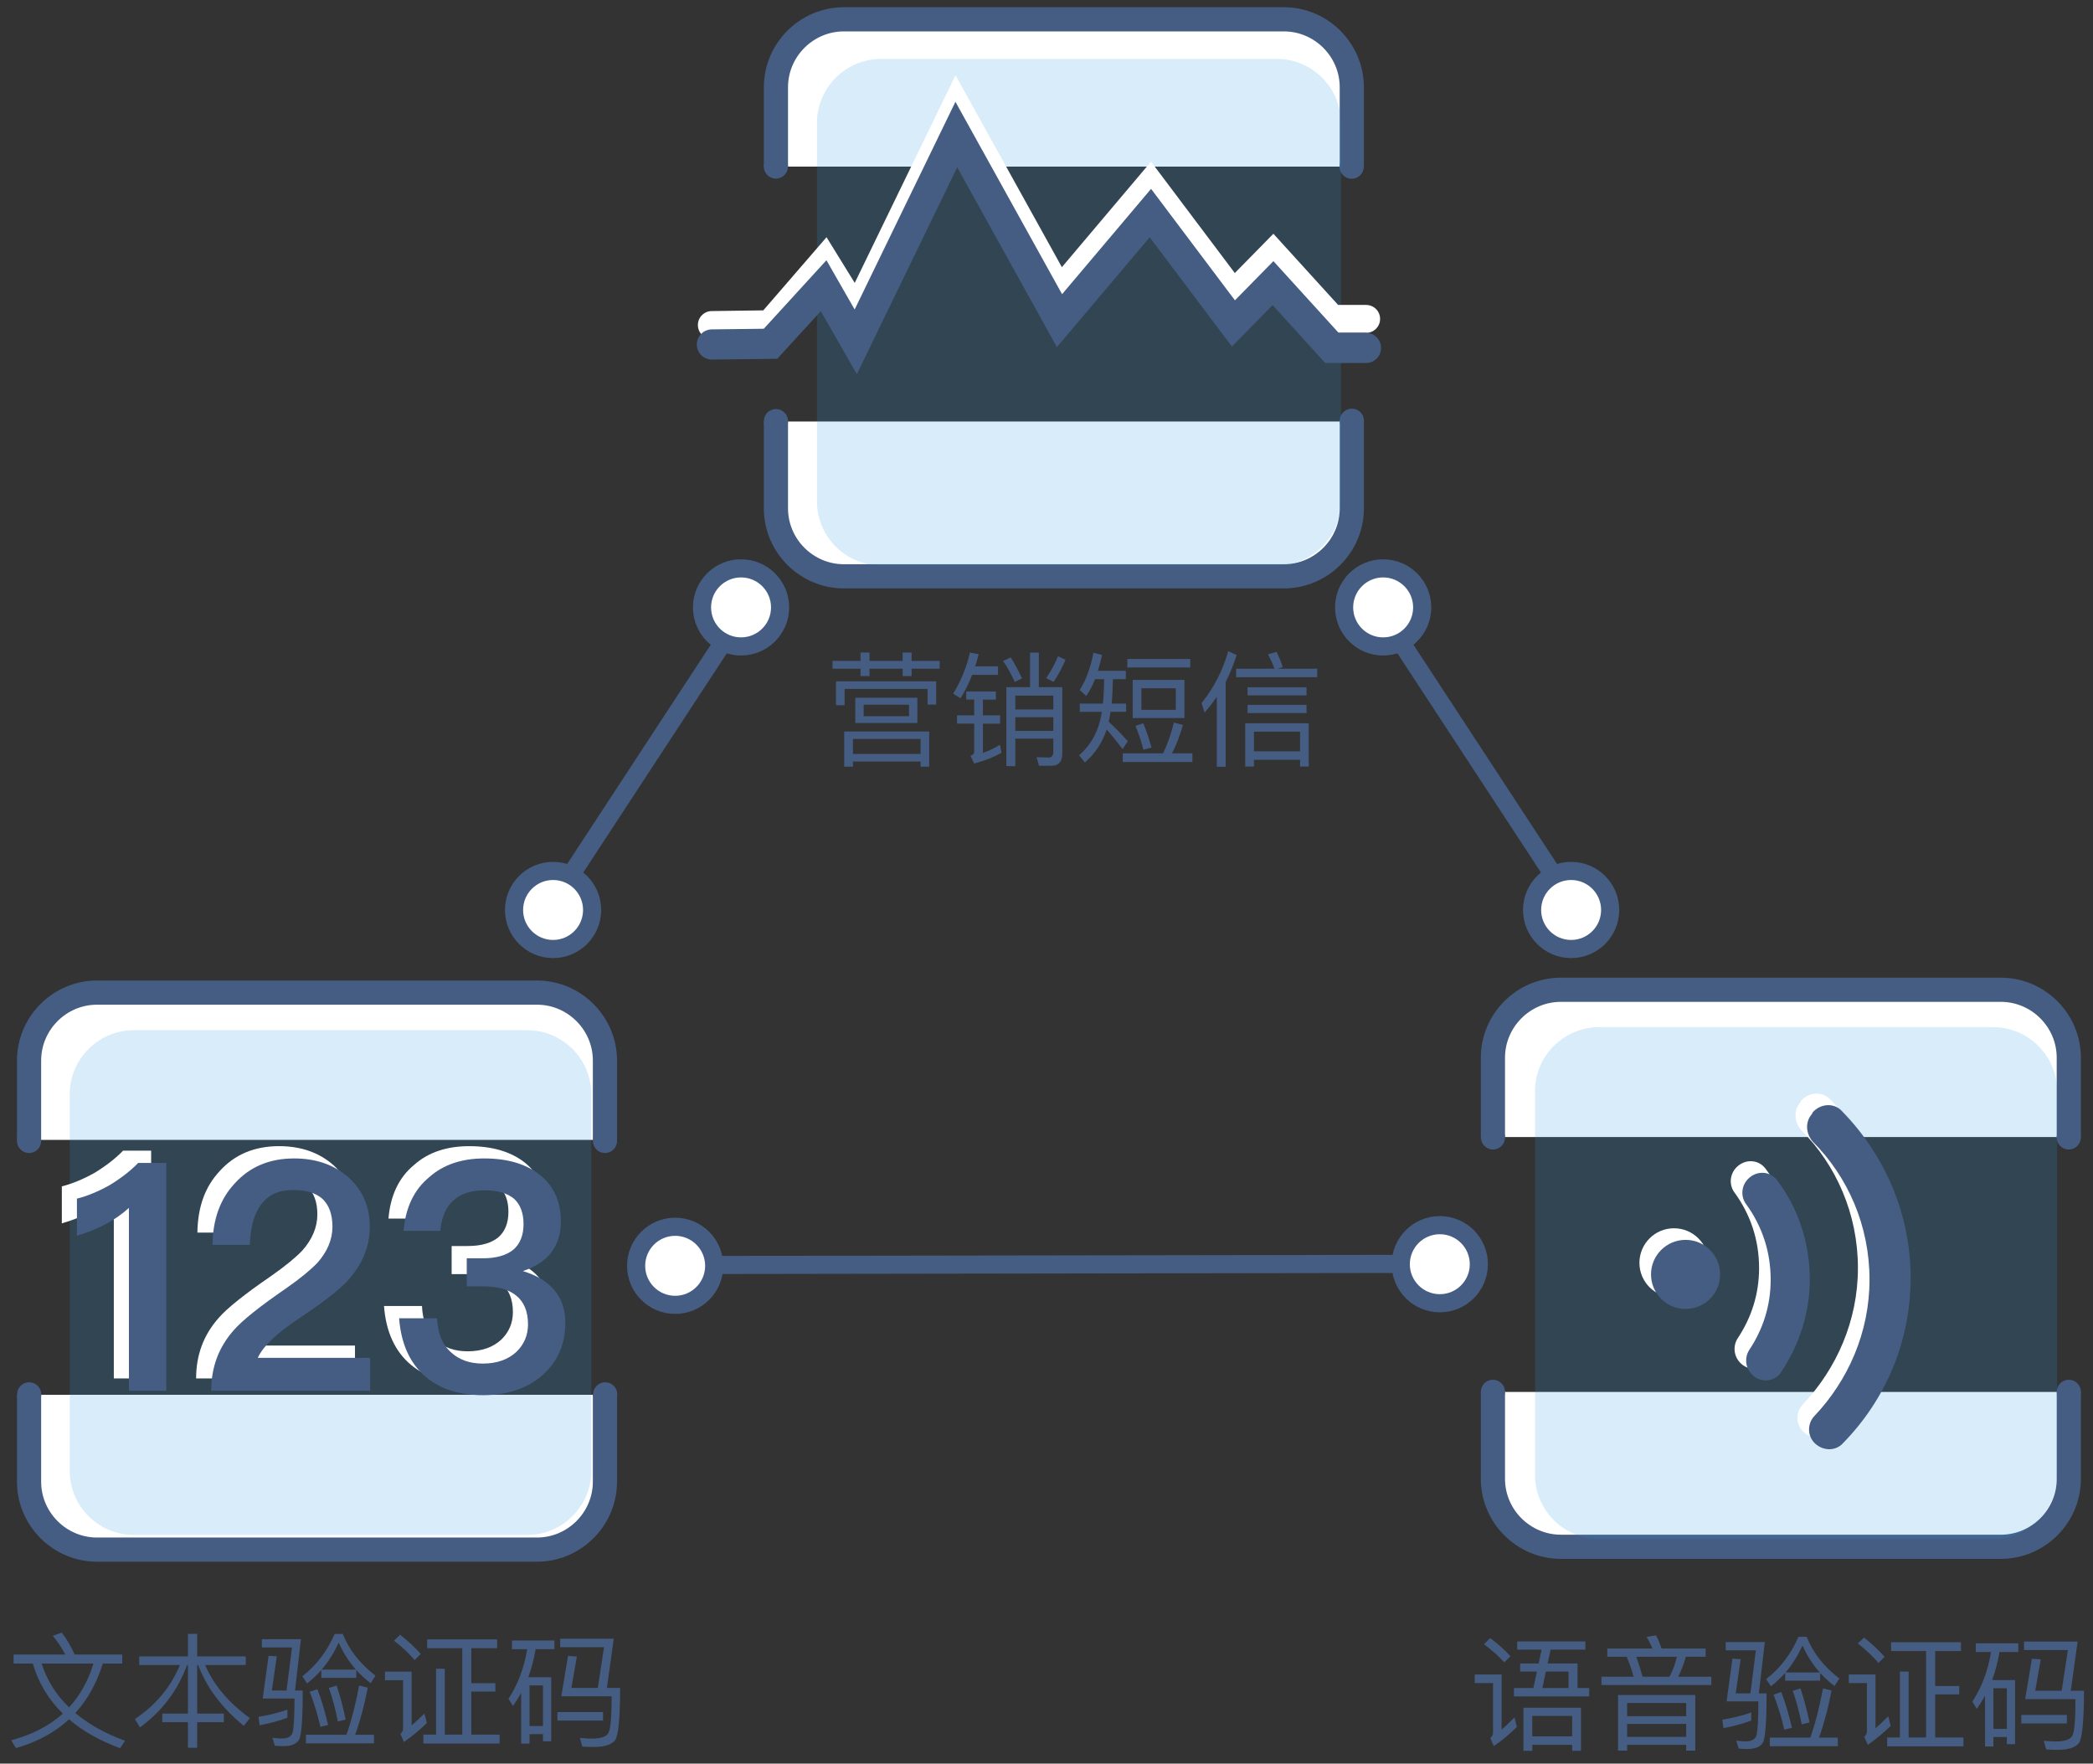 <?xml version="1.0" encoding="utf-8"?>
<!-- Generator: Adobe Illustrator 21.0.0, SVG Export Plug-In . SVG Version: 6.00 Build 0)  -->
<svg version="1.0" id="图层_1" xmlns="http://www.w3.org/2000/svg" xmlns:xlink="http://www.w3.org/1999/xlink" x="0px" y="0px"
	 viewBox="0 0 314.5 265" enable-background="new 0 0 314.5 265" xml:space="preserve">
<rect x="0" y="0" width="314.5" height="265" fill="#333333" stroke="none"/>
<path fill="#455D82" d="M106.444,192.922"/>
<line fill="#FFFFFF" stroke="#455D82" stroke-width="2.724" stroke-miterlimit="10" x1="217.256" y1="189.904" x2="99.244" y2="190.087"/>
<g>
	<path fill="#455D82" d="M9.796,248.613c-0.505-0.992-1.123-1.929-1.872-2.809l1.348-0.487c0.711,0.899,1.348,2.004,1.947,3.296
		h7.152v1.348h-2.921c-0.917,2.958-2.303,5.448-4.138,7.433c1.985,1.686,4.475,3.07,7.47,4.176l-0.73,1.123
		c-3.108-1.161-5.654-2.603-7.676-4.344c-2.134,1.966-4.793,3.407-7.976,4.325l-0.712-1.18c3.146-0.843,5.729-2.172,7.751-4.007
		c-2.172-2.135-3.67-4.644-4.512-7.526H2.045v-1.348H9.796z M10.377,256.552c1.667-1.816,2.883-4.007,3.669-6.591H6.258
		C7.063,252.488,8.43,254.679,10.377,256.552z"/>
	<path fill="#455D82" d="M28.241,248.894v-3.389h1.386v3.389h7.302v1.292h-6.104c1.254,2.977,3.501,5.636,6.721,7.976l-0.917,1.161
		c-3.295-2.696-5.579-5.748-6.853-9.137h-0.149v7.302h4.006v1.292h-4.006v3.838h-1.386v-3.838h-3.857v-1.292h3.857v-7.302H28.11
		c-1.386,3.801-3.745,6.928-7.077,9.38l-0.768-1.254c3.145-2.098,5.392-4.812,6.777-8.126h-6.122v-1.292H28.241z"/>
	<path fill="#455D82" d="M43.185,258.105c-1.236,0.468-2.621,0.843-4.175,1.142l-0.168-1.272c1.647-0.281,3.108-0.637,4.344-1.086
		V258.105z M39.346,247.546v-1.236h5.879l-0.898,7.714h1.161c0,4.269-0.187,6.722-0.543,7.377c-0.375,0.637-1.142,0.974-2.322,0.974
		c-0.431,0-0.88-0.019-1.329-0.057l-0.356-1.198c0.656,0.075,1.124,0.112,1.386,0.112c0.898,0,1.441-0.299,1.629-0.86
		c0.187-0.6,0.299-2.304,0.299-5.149h-4.774l0.88-6.422l1.236,0.075l-0.749,5.148h2.209l0.824-6.478H39.346z M46.143,252.956
		l-0.711-1.085c2.097-1.629,3.726-3.745,4.849-6.348h1.236c0.936,2.396,2.583,4.475,4.905,6.272l-0.73,1.123
		c-0.805-0.618-1.517-1.273-2.153-1.966v1.161h-5.261v-1.161C47.603,251.702,46.892,252.376,46.143,252.956z M52.059,260.67
		c0.711-1.984,1.348-4.456,1.91-7.396l1.292,0.318c-0.524,2.659-1.142,5.018-1.891,7.077h2.827v1.292H45.974v-1.292H52.059z
		 M49.307,259.191l-1.161,0.28c-0.412-1.835-0.955-3.576-1.61-5.261l1.161-0.394C48.296,255.372,48.82,257.169,49.307,259.191z
		 M50.898,246.834c-0.749,1.573-1.591,2.921-2.565,4.044h5.149C52.396,249.643,51.535,248.295,50.898,246.834z M51.947,258.386
		l-1.18,0.281c-0.337-1.741-0.786-3.427-1.348-5.036l1.161-0.356C51.085,254.754,51.535,256.458,51.947,258.386z"/>
	<path fill="#455D82" d="M61.854,251.178v8.088c0.599-0.523,1.235-1.123,1.928-1.797l0.356,1.441
		c-1.086,1.049-2.228,2.004-3.445,2.846l-0.524-1.217c0.262-0.225,0.393-0.486,0.393-0.786v-7.283h-2.715v-1.292H61.854z
		 M63.221,248.52l-0.917,0.936c-0.768-0.936-1.797-1.909-3.108-2.939l0.936-0.88C61.348,246.609,62.378,247.564,63.221,248.52z
		 M64.194,247.658v-1.329h10.503v1.329h-3.876v5.261h3.614v1.255h-3.614v6.478h4.25v1.329H63.614v-1.329h1.91v-9.904h1.311v9.904
		h2.621v-12.993H64.194z"/>
	<path fill="#455D82" d="M82.826,261.644H81.59v-1.067h-2.022V262h-1.254v-7.62c-0.375,0.674-0.786,1.329-1.236,1.966l-0.674-1.086
		c1.423-2.172,2.359-4.662,2.809-7.452h-2.284v-1.311h6.384v1.311h-2.827c-0.262,1.498-0.618,2.902-1.104,4.213h3.445V261.644z
		 M81.59,259.359v-6.104h-2.022v6.104H81.59z M90.614,257.263v1.273h-6.853v-1.273H90.614z M86.683,248.912l-0.824,4.719h3.969
		l0.937-6.123h-6.59v-1.272h8.05l-1.029,7.396h1.984c0,4.53-0.262,7.133-0.749,7.845c-0.524,0.674-1.591,1.029-3.239,1.029
		c-0.524,0-1.086-0.019-1.685-0.056l-0.375-1.311c0.824,0.074,1.404,0.112,1.741,0.112c1.441,0,2.303-0.318,2.583-0.918
		c0.3-0.637,0.45-2.452,0.45-5.448h-7.564l1.011-6.065L86.683,248.912z"/>
</g>
<path fill="#FFFFFF" stroke="#455D82" stroke-width="3.632" stroke-miterlimit="10" d="M90.901,209.583v13.051
	c0,5.618-4.596,10.214-10.214,10.214H14.581c-5.618,0-10.214-4.596-10.214-10.214v-13.051"/>
<path fill="#FFFFFF" stroke="#455D82" stroke-width="3.632" stroke-miterlimit="10" d="M4.367,171.281v-11.917
	c0-5.618,4.596-10.214,10.214-10.214h66.106c5.618,0,10.214,4.596,10.214,10.214v11.917"/>
<circle fill="#455D82" cx="4.366" cy="171.437" r="1.816"/>
<circle fill="#455D82" cx="90.902" cy="171.437" r="1.816"/>
<circle fill="#455D82" cx="90.936" cy="209.519" r="1.816"/>
<circle fill="#455D82" cx="4.384" cy="209.519" r="1.816"/>
<path opacity="0.18" fill="#2C97E8" d="M79.228,230.643h-59.13c-5.291,0-9.62-4.329-9.62-9.62v-56.608c0-5.291,4.329-9.62,9.62-9.62
	h59.13c5.291,0,9.62,4.329,9.62,9.62v56.608C88.848,226.314,84.519,230.643,79.228,230.643z"/>
<g>
	<path fill="#FFFFFF" d="M22.712,172.896v34.227h-5.609v-27.468c-2.061,1.869-4.65,3.26-7.813,4.171v-5.561
		c1.534-0.384,3.164-1.054,4.889-2.013c1.726-1.055,3.164-2.157,4.315-3.356H22.712z"/>
	<path fill="#FFFFFF" d="M50.13,175.101c2.109,1.918,3.164,4.363,3.164,7.431c0,2.972-1.15,5.656-3.356,8.101
		c-1.342,1.438-3.739,3.26-7.094,5.513c-3.499,2.301-5.609,4.314-6.376,6.04h16.874v4.937H29.469c0-3.499,1.103-6.52,3.404-9.108
		c1.246-1.438,3.883-3.548,7.862-6.28c2.205-1.534,3.74-2.829,4.698-3.835c1.486-1.678,2.253-3.499,2.253-5.417
		c0-1.869-0.528-3.26-1.486-4.171c-1.007-0.911-2.493-1.342-4.459-1.342c-2.109,0-3.691,0.719-4.745,2.157
		c-1.055,1.342-1.63,3.404-1.726,6.088h-5.609c0.048-3.835,1.15-6.903,3.356-9.252c2.253-2.493,5.225-3.739,8.916-3.739
		C45.24,172.225,47.973,173.184,50.13,175.101z"/>
	<path fill="#FFFFFF" d="M78.89,174.718c2.061,1.678,3.116,3.979,3.116,6.951c0,3.739-1.918,6.232-5.705,7.478
		c2.013,0.623,3.595,1.534,4.65,2.78c1.15,1.294,1.726,2.972,1.726,4.986c0,3.164-1.103,5.752-3.307,7.766
		c-2.302,2.061-5.321,3.116-9.06,3.116c-3.548,0-6.424-0.911-8.581-2.733c-2.396-2.013-3.739-4.986-4.026-8.82h5.705
		c0.096,2.205,0.767,3.931,2.109,5.129c1.199,1.103,2.78,1.678,4.746,1.678c2.157,0,3.883-0.623,5.129-1.822
		c1.102-1.103,1.677-2.445,1.677-4.075c0-1.965-0.623-3.403-1.774-4.314c-1.15-0.959-2.828-1.39-5.033-1.39h-2.397v-4.219h2.397
		c2.013,0,3.548-0.431,4.602-1.294c1.007-0.863,1.534-2.157,1.534-3.835c0-1.678-0.48-2.924-1.391-3.787
		c-1.007-0.863-2.493-1.294-4.458-1.294c-2.013,0-3.548,0.48-4.65,1.486c-1.15,1.007-1.822,2.541-2.013,4.602h-5.513
		c0.288-3.452,1.534-6.136,3.835-8.054c2.157-1.918,4.937-2.828,8.293-2.828C73.953,172.225,76.781,173.04,78.89,174.718z"/>
</g>
<g>
	<path fill="#455D82" d="M24.981,174.741v34.227h-5.609v-27.468c-2.061,1.869-4.65,3.26-7.813,4.171v-5.561
		c1.534-0.384,3.164-1.054,4.889-2.013c1.726-1.055,3.164-2.157,4.315-3.356H24.981z"/>
	<path fill="#455D82" d="M52.4,176.945c2.109,1.918,3.164,4.363,3.164,7.431c0,2.972-1.15,5.656-3.356,8.101
		c-1.342,1.438-3.739,3.26-7.094,5.513c-3.499,2.301-5.609,4.314-6.376,6.04h16.874v4.937H31.738c0-3.499,1.103-6.52,3.404-9.108
		c1.246-1.438,3.883-3.548,7.862-6.28c2.205-1.534,3.74-2.829,4.698-3.835c1.486-1.678,2.253-3.499,2.253-5.417
		c0-1.869-0.528-3.26-1.486-4.171c-1.007-0.911-2.493-1.342-4.459-1.342c-2.109,0-3.691,0.719-4.745,2.157
		c-1.055,1.342-1.63,3.404-1.726,6.088H31.93c0.048-3.835,1.15-6.903,3.356-9.252c2.253-2.493,5.225-3.739,8.916-3.739
		C47.51,174.069,50.243,175.028,52.4,176.945z"/>
	<path fill="#455D82" d="M81.16,176.562c2.061,1.678,3.116,3.979,3.116,6.951c0,3.739-1.918,6.232-5.705,7.478
		c2.013,0.623,3.595,1.534,4.65,2.78c1.15,1.294,1.726,2.972,1.726,4.986c0,3.164-1.103,5.752-3.307,7.766
		c-2.302,2.061-5.321,3.116-9.06,3.116c-3.548,0-6.424-0.911-8.581-2.733c-2.396-2.013-3.739-4.986-4.026-8.82h5.705
		c0.096,2.205,0.767,3.931,2.109,5.129c1.199,1.103,2.78,1.678,4.746,1.678c2.157,0,3.883-0.623,5.129-1.822
		c1.102-1.103,1.677-2.445,1.677-4.075c0-1.965-0.623-3.403-1.774-4.314c-1.15-0.959-2.828-1.39-5.033-1.39h-2.397v-4.219h2.397
		c2.013,0,3.548-0.431,4.602-1.294c1.007-0.863,1.534-2.157,1.534-3.835c0-1.678-0.48-2.924-1.391-3.787
		c-1.007-0.863-2.493-1.294-4.458-1.294c-2.013,0-3.548,0.48-4.65,1.486c-1.15,1.007-1.822,2.541-2.013,4.602h-5.513
		c0.288-3.452,1.534-6.136,3.835-8.054c2.157-1.918,4.937-2.828,8.293-2.828C76.223,174.069,79.05,174.884,81.16,176.562z"/>
</g>
<circle fill="#FFFFFF" stroke="#455D82" stroke-width="2.724" stroke-miterlimit="10" cx="101.452" cy="190.202" r="5.866"/>
<g>
	
		<line fill="#FFFFFF" stroke="#455D82" stroke-width="2.724" stroke-miterlimit="10" x1="80.328" y1="139.783" x2="112.705" y2="90.344"/>
	<circle fill="#FFFFFF" stroke="#455D82" stroke-width="2.724" stroke-miterlimit="10" cx="83.107" cy="136.734" r="5.866"/>
	<circle fill="#FFFFFF" stroke="#455D82" stroke-width="2.724" stroke-miterlimit="10" cx="111.352" cy="91.269" r="5.866"/>
</g>
<g>
	
		<line fill="#FFFFFF" stroke="#455D82" stroke-width="2.724" stroke-miterlimit="10" x1="238.86" y1="139.783" x2="206.482" y2="90.344"/>
	<circle fill="#FFFFFF" stroke="#455D82" stroke-width="2.724" stroke-miterlimit="10" cx="236.081" cy="136.734" r="5.866"/>
	<circle fill="#FFFFFF" stroke="#455D82" stroke-width="2.724" stroke-miterlimit="10" cx="207.836" cy="91.269" r="5.866"/>
</g>
<circle fill="#FFFFFF" stroke="#455D82" stroke-width="2.724" stroke-miterlimit="10" cx="216.35" cy="189.961" r="5.866"/>
<g>
	<path fill="#455D82" d="M225.64,251.605v8.294c0.6-0.523,1.236-1.142,1.929-1.835l0.355,1.424c-1.086,1.085-2.228,2.04-3.463,2.883
		l-0.524-1.198c0.262-0.243,0.411-0.506,0.411-0.805v-7.471h-2.752v-1.292H225.64z M226.97,248.872l-0.937,0.918
		c-0.749-0.861-1.76-1.761-3.052-2.734l0.937-0.917C225.116,247.037,226.146,247.955,226.97,248.872z M238.222,246.645v1.235h-5.224
		l-0.449,2.078h4.493v3.688h1.76v1.254h-11.309v-1.254h2.921l0.524-2.472h-2.509v-1.217h2.771l0.45-2.078h-3.67v-1.235H238.222z
		 M237.566,263.083h-1.329v-0.899h-5.991v0.899h-1.33v-6.479h8.65V263.083z M236.237,260.911v-3.071h-5.991v3.071H236.237z
		 M235.694,253.646v-2.472h-3.408l-0.523,2.472H235.694z"/>
	<path fill="#455D82" d="M248.316,247.711c-0.281-0.636-0.581-1.235-0.899-1.76l1.423-0.225c0.3,0.581,0.581,1.236,0.843,1.984
		h6.609v1.236h-2.977c-0.281,1.048-0.656,2.04-1.143,2.995h4.98v1.255H240.64v-1.255h4.83c-0.299-1.086-0.655-2.078-1.029-2.995
		h-2.921v-1.236H248.316z M254.738,263.045h-1.367v-0.861h-8.874v0.861h-1.367v-8.35h11.608V263.045z M253.371,257.878v-1.984
		h-8.874v1.984H253.371z M253.371,260.985v-1.947h-8.874v1.947H253.371z M246.818,251.942h4.044c0.506-0.955,0.88-1.947,1.104-2.995
		h-6.104C246.2,249.846,246.519,250.856,246.818,251.942z"/>
	<path fill="#455D82" d="M263.147,258.533c-1.235,0.468-2.621,0.843-4.175,1.142l-0.169-1.272c1.647-0.281,3.108-0.637,4.344-1.086
		V258.533z M259.31,247.974v-1.236h5.879l-0.899,7.714h1.161c0,4.269-0.188,6.722-0.543,7.377c-0.374,0.637-1.142,0.974-2.321,0.974
		c-0.431,0-0.88-0.019-1.329-0.057l-0.356-1.198c0.655,0.075,1.124,0.112,1.386,0.112c0.898,0,1.441-0.299,1.629-0.86
		c0.188-0.6,0.3-2.304,0.3-5.149h-4.774l0.88-6.422l1.235,0.075l-0.749,5.148h2.21l0.823-6.478H259.31z M266.105,253.384
		l-0.712-1.085c2.098-1.629,3.727-3.745,4.85-6.348h1.235c0.937,2.396,2.584,4.475,4.905,6.272l-0.729,1.123
		c-0.806-0.618-1.517-1.273-2.153-1.966v1.161h-5.261v-1.161C267.565,252.13,266.854,252.804,266.105,253.384z M272.021,261.098
		c0.712-1.984,1.349-4.456,1.91-7.396l1.292,0.318c-0.524,2.659-1.143,5.018-1.892,7.077h2.827v1.292h-10.223v-1.292H272.021z
		 M269.27,259.619l-1.161,0.28c-0.411-1.835-0.954-3.576-1.609-5.261l1.16-0.394C268.259,255.8,268.783,257.597,269.27,259.619z
		 M270.861,247.262c-0.749,1.573-1.592,2.921-2.565,4.044h5.148C272.358,250.07,271.498,248.723,270.861,247.262z M271.909,258.813
		l-1.18,0.281c-0.337-1.741-0.786-3.427-1.348-5.036l1.161-0.356C271.048,255.182,271.498,256.886,271.909,258.813z"/>
	<path fill="#455D82" d="M281.815,251.605v8.088c0.6-0.523,1.236-1.123,1.929-1.797l0.355,1.441
		c-1.086,1.049-2.228,2.004-3.444,2.846l-0.524-1.217c0.262-0.225,0.393-0.486,0.393-0.786v-7.283h-2.714v-1.292H281.815z
		 M283.183,248.947l-0.918,0.936c-0.768-0.936-1.797-1.909-3.107-2.939l0.937-0.88C281.311,247.037,282.34,247.992,283.183,248.947z
		 M284.156,248.086v-1.329h10.503v1.329h-3.875v5.261h3.613v1.255h-3.613v6.478h4.25v1.329h-11.459v-1.329h1.91v-9.904h1.311v9.904
		h2.621v-12.993H284.156z"/>
	<path fill="#455D82" d="M302.788,262.071h-1.235v-1.067h-2.022v1.424h-1.254v-7.62c-0.375,0.674-0.787,1.329-1.236,1.966
		l-0.674-1.086c1.423-2.172,2.359-4.662,2.809-7.452h-2.284v-1.311h6.384v1.311h-2.827c-0.262,1.498-0.617,2.902-1.104,4.213h3.445
		V262.071z M301.553,259.787v-6.104h-2.022v6.104H301.553z M310.576,257.69v1.273h-6.852v-1.273H310.576z M306.645,249.34
		l-0.823,4.719h3.969l0.937-6.123h-6.591v-1.272h8.051l-1.029,7.396h1.984c0,4.53-0.262,7.133-0.749,7.845
		c-0.524,0.674-1.591,1.029-3.239,1.029c-0.523,0-1.086-0.019-1.685-0.056l-0.374-1.311c0.823,0.074,1.403,0.112,1.74,0.112
		c1.442,0,2.304-0.318,2.584-0.918c0.3-0.637,0.449-2.452,0.449-5.448h-7.563l1.011-6.065L306.645,249.34z"/>
</g>
<path fill="#FFFFFF" stroke="#455D82" stroke-width="3.632" stroke-miterlimit="10" d="M310.864,209.157v13.051
	c0,5.618-4.596,10.214-10.214,10.214h-66.106c-5.618,0-10.214-4.596-10.214-10.214v-13.051"/>
<path fill="#FFFFFF" stroke="#455D82" stroke-width="3.632" stroke-miterlimit="10" d="M224.33,170.855v-11.917
	c0-5.618,4.596-10.214,10.214-10.214h66.106c5.618,0,10.214,4.596,10.214,10.214v11.917"/>
<circle fill="#455D82" cx="224.34" cy="170.909" r="1.816"/>
<circle fill="#455D82" cx="310.86" cy="170.909" r="1.816"/>
<circle fill="#455D82" cx="310.867" cy="209.139" r="1.816"/>
<circle fill="#455D82" cx="224.33" cy="209.139" r="1.816"/>
<path opacity="0.18" fill="#2C97E8" d="M299.496,231.246h-59.223c-5.291,0-9.62-4.329-9.62-9.62v-57.664
	c0-5.291,4.329-9.62,9.62-9.62h59.223c5.291,0,9.62,4.329,9.62,9.62v57.664C309.116,226.917,304.787,231.246,299.496,231.246z"/>
<g>
	<path fill="#FFFFFF" d="M270.647,165.389l-0.147,0.294c-1.029,1.177-0.882,2.941,0.147,4.118c5.294,5.295,8.53,12.648,8.53,20.736
		c0,7.941-3.235,15.147-8.236,20.442c-1.029,1.029-1.176,2.794-0.147,3.971c1.177,1.324,3.235,1.471,4.412,0.147
		c6.324-6.471,10.147-15.148,10.147-24.854c0-9.706-3.971-18.53-10.294-25.001C273.883,163.919,271.824,164.066,270.647,165.389
		L270.647,165.389z M265.353,175.684c-1.029-1.47-3.088-1.618-4.412-0.294c-1.029,1.03-1.176,2.647-0.294,3.824
		c2.353,3.235,3.677,7.059,3.677,11.324c0,3.971-1.177,7.5-3.235,10.588c-0.735,1.177-0.589,2.794,0.588,3.824
		c1.324,1.176,3.382,0.882,4.265-0.589c2.647-3.97,4.265-8.824,4.265-13.824C270.206,184.949,268.441,179.802,265.353,175.684
		L265.353,175.684z M256.382,186.567"/>
	<circle fill="#FFFFFF" cx="251.537" cy="189.753" r="5.192"/>
</g>
<g>
	<path fill="#455D82" d="M272.389,167.131l-0.147,0.294c-1.029,1.177-0.882,2.941,0.147,4.118c5.294,5.295,8.53,12.648,8.53,20.736
		c0,7.941-3.235,15.147-8.236,20.442c-1.029,1.029-1.176,2.794-0.147,3.971c1.177,1.324,3.235,1.471,4.412,0.147
		c6.324-6.471,10.147-15.148,10.147-24.854c0-9.706-3.971-18.53-10.294-25.001C275.624,165.661,273.566,165.808,272.389,167.131
		L272.389,167.131z M267.095,177.426c-1.029-1.47-3.088-1.618-4.412-0.294c-1.029,1.03-1.176,2.647-0.294,3.824
		c2.353,3.235,3.677,7.059,3.677,11.324c0,3.971-1.177,7.5-3.235,10.588c-0.735,1.177-0.589,2.794,0.588,3.824
		c1.324,1.176,3.382,0.882,4.265-0.589c2.647-3.97,4.265-8.824,4.265-13.824C271.948,186.691,270.183,181.544,267.095,177.426
		L267.095,177.426z M258.124,188.308"/>
	<circle fill="#455D82" cx="253.279" cy="191.495" r="5.192"/>
</g>
<g>
	<path fill="#455D82" d="M129.307,99.303v-1.254h1.348v1.254h4.98v-1.254h1.348v1.254h4.213v1.18h-4.213v1.104h-1.348v-1.104h-4.98
		v1.104h-1.348v-1.104h-4.212v-1.18H129.307z M140.672,105.875h-1.292v-2.359h-12.469v2.453h-1.292v-3.595h15.053V105.875z
		 M139.624,115.197h-1.292v-0.768h-10.167v0.768h-1.311v-5.279h12.769V115.197z M138.332,113.288v-2.247h-10.167v2.247H138.332z
		 M137.845,104.845v3.8h-9.324v-3.8H137.845z M136.59,105.893h-6.815v1.723h6.815V105.893z"/>
	<path fill="#455D82" d="M147.06,98.311c-0.169,0.636-0.337,1.235-0.524,1.816h3.426v1.273h-3.875
		c-0.506,1.292-1.086,2.472-1.76,3.52l-1.104-0.693c1.161-1.872,2.003-3.932,2.527-6.178L147.06,98.311z M149.643,103.908v1.217
		h-1.947v2.359h2.583v1.254h-2.583v4.399c0.842-0.299,1.704-0.711,2.565-1.217l0.225,1.198c-1.18,0.655-2.546,1.198-4.1,1.61
		l-0.562-1.161c0.375-0.131,0.562-0.318,0.562-0.562v-4.269h-2.583v-1.254h2.583v-2.359h-1.198v-1.217H149.643z M153.574,101.924
		l-1.086,0.543c-0.543-1.18-1.123-2.228-1.76-3.146l1.143-0.543C152.47,99.733,153.031,100.782,153.574,101.924z M156.102,98.067
		v5.186h3.521v9.997c0,1.198-0.543,1.816-1.629,1.816h-1.873l-0.355-1.292l1.798,0.057c0.468,0,0.711-0.3,0.711-0.88v-1.966h-5.71
		v4.138h-1.348v-11.87h3.557v-5.186H156.102z M158.273,104.526h-5.71v2.078h5.71V104.526z M152.563,109.824h5.71v-2.059h-5.71
		V109.824z M160.108,99.134c-0.468,1.142-1.067,2.247-1.797,3.333l-1.105-0.562c0.749-1.124,1.33-2.209,1.779-3.295L160.108,99.134z
		"/>
	<path fill="#455D82" d="M163.219,104.583l-0.974-0.899c0.937-1.498,1.629-3.351,2.06-5.598l1.292,0.337
		c-0.188,0.861-0.394,1.647-0.618,2.377h4.194v1.254h-1.947c-0.019,1.348-0.075,2.565-0.188,3.67h2.172v1.235h-2.34
		c-0.075,0.524-0.169,1.011-0.263,1.479v0.019c0.937,0.861,1.892,1.834,2.865,2.92l-0.787,1.18c-0.954-1.254-1.76-2.228-2.396-2.939
		c-0.636,1.966-1.722,3.613-3.276,4.943l-0.861-1.067c1.592-1.386,2.641-3.146,3.164-5.261c0.094-0.412,0.169-0.843,0.244-1.273
		h-3.314v-1.235h3.482c0.112-1.124,0.169-2.34,0.188-3.67h-1.367C164.155,103.028,163.706,103.871,163.219,104.583z
		 M177.748,108.944c-0.45,1.572-0.993,2.995-1.629,4.25h3.052v1.311h-10.466v-1.311h6.065c0.618-1.273,1.161-2.809,1.629-4.624
		L177.748,108.944z M178.853,99.022v1.273h-9.455v-1.273H178.853z M177.973,102.167v5.729h-7.771v-5.729H177.973z M173.029,112.333
		l-1.217,0.318c-0.318-1.235-0.711-2.434-1.198-3.576l1.18-0.393C172.243,109.749,172.655,110.967,173.029,112.333z
		 M176.681,103.421h-5.168v3.239h5.168V103.421z"/>
	<path fill="#455D82" d="M180.989,107.073l-0.43-1.442c1.834-2.266,3.164-4.868,4.006-7.789l1.255,0.581
		c-0.449,1.441-0.992,2.79-1.647,4.062v12.731h-1.33v-10.522C182.281,105.519,181.664,106.324,180.989,107.073z M191.512,100.482
		c-0.281-0.749-0.599-1.46-0.974-2.172l1.292-0.356c0.394,0.824,0.692,1.573,0.917,2.266l-0.711,0.262h5.897v1.273h-12.188v-1.273
		H191.512z M196.66,115.179h-1.311v-1.011h-6.927v1.011h-1.311v-6.496h9.548V115.179z M196.323,103.272v1.217h-8.855v-1.217H196.323
		z M196.323,105.912v1.236h-8.855v-1.236H196.323z M195.35,112.895v-2.958h-6.927v2.958H195.35z"/>
</g>
<path fill="#FFFFFF" stroke="#455D82" stroke-width="3.632" stroke-miterlimit="10" d="M203.127,63.334v13.051
	c0,5.618-4.596,10.214-10.214,10.214h-66.106c-5.618,0-10.214-4.596-10.214-10.214V63.334"/>
<path fill="#FFFFFF" stroke="#455D82" stroke-width="3.632" stroke-miterlimit="10" d="M116.593,25.033V13.116
	c0-5.618,4.596-10.214,10.214-10.214h66.106c5.618,0,10.214,4.596,10.214,10.214v11.917"/>
<circle fill="#455D82" cx="116.588" cy="25.022" r="1.816"/>
<circle fill="#455D82" cx="203.109" cy="25.048" r="1.816"/>
<circle fill="#455D82" cx="203.136" cy="63.217" r="1.816"/>
<circle fill="#455D82" cx="116.595" cy="63.278" r="1.816"/>
<path opacity="0.18" fill="#2C97E8" d="M191.878,84.962h-59.5c-5.291,0-9.62-4.329-9.62-9.62V18.474c0-5.291,4.329-9.62,9.62-9.62
	h59.5c5.291,0,9.62,4.329,9.62,9.62v56.868C201.498,80.633,197.169,84.962,191.878,84.962z"/>
<path fill="#FFFFFF" d="M205.289,45.822v-0.009h-4.225l-9.721-10.689l-5.796,5.903L172.955,24.29l-13.394,15.854l-15.984-28.839
	l-15.142,31.204l-4.237-6.866l-9.503,10.993c0,0-7.703,0.104-7.731,0.104c-1.159,0-2.099,0.94-2.099,2.099s0.94,2.099,2.099,2.099
	c0.045,0,9.902-0.131,9.902-0.131l6.693-8.365l5.182,9.051l15.083-31.083l15.015,27.09l13.926-16.482l12.36,16.43l6.101-6.215
	l7.981,8.776h5.996c0.026,0.001,0.05,0.008,0.076,0.008c1.16,0,2.099-0.94,2.099-2.099
	C207.379,46.764,206.444,45.827,205.289,45.822z"/>
<path fill="#455D82" d="M207.525,52.278c0-1.242-0.998-2.247-2.235-2.266v-0.007h-4.15l-9.793-10.767l-5.783,5.89l-12.601-16.751
	l-13.372,15.828l-16.024-28.909l-15.145,31.21l-4.238-7.404l-9.414,10.297l-7.726,0.093V49.5c-0.023-0.001-0.044-0.007-0.067-0.007
	c-1.254,0-2.27,1.016-2.27,2.27c0,1.254,1.016,2.27,2.27,2.27c0.042,0,0.081-0.01,0.122-0.012v0.01l9.694-0.117l6.543-7.157
	l5.418,9.464l15.081-31.078l14.976,27.02l13.947-16.508l12.351,16.418l6.113-6.227l7.911,8.698h6.088
	c0.012,0,0.022,0.003,0.034,0.003c0.012,0,0.023-0.003,0.034-0.003h0.001v0C206.527,54.525,207.525,53.52,207.525,52.278z"/>
</svg>
